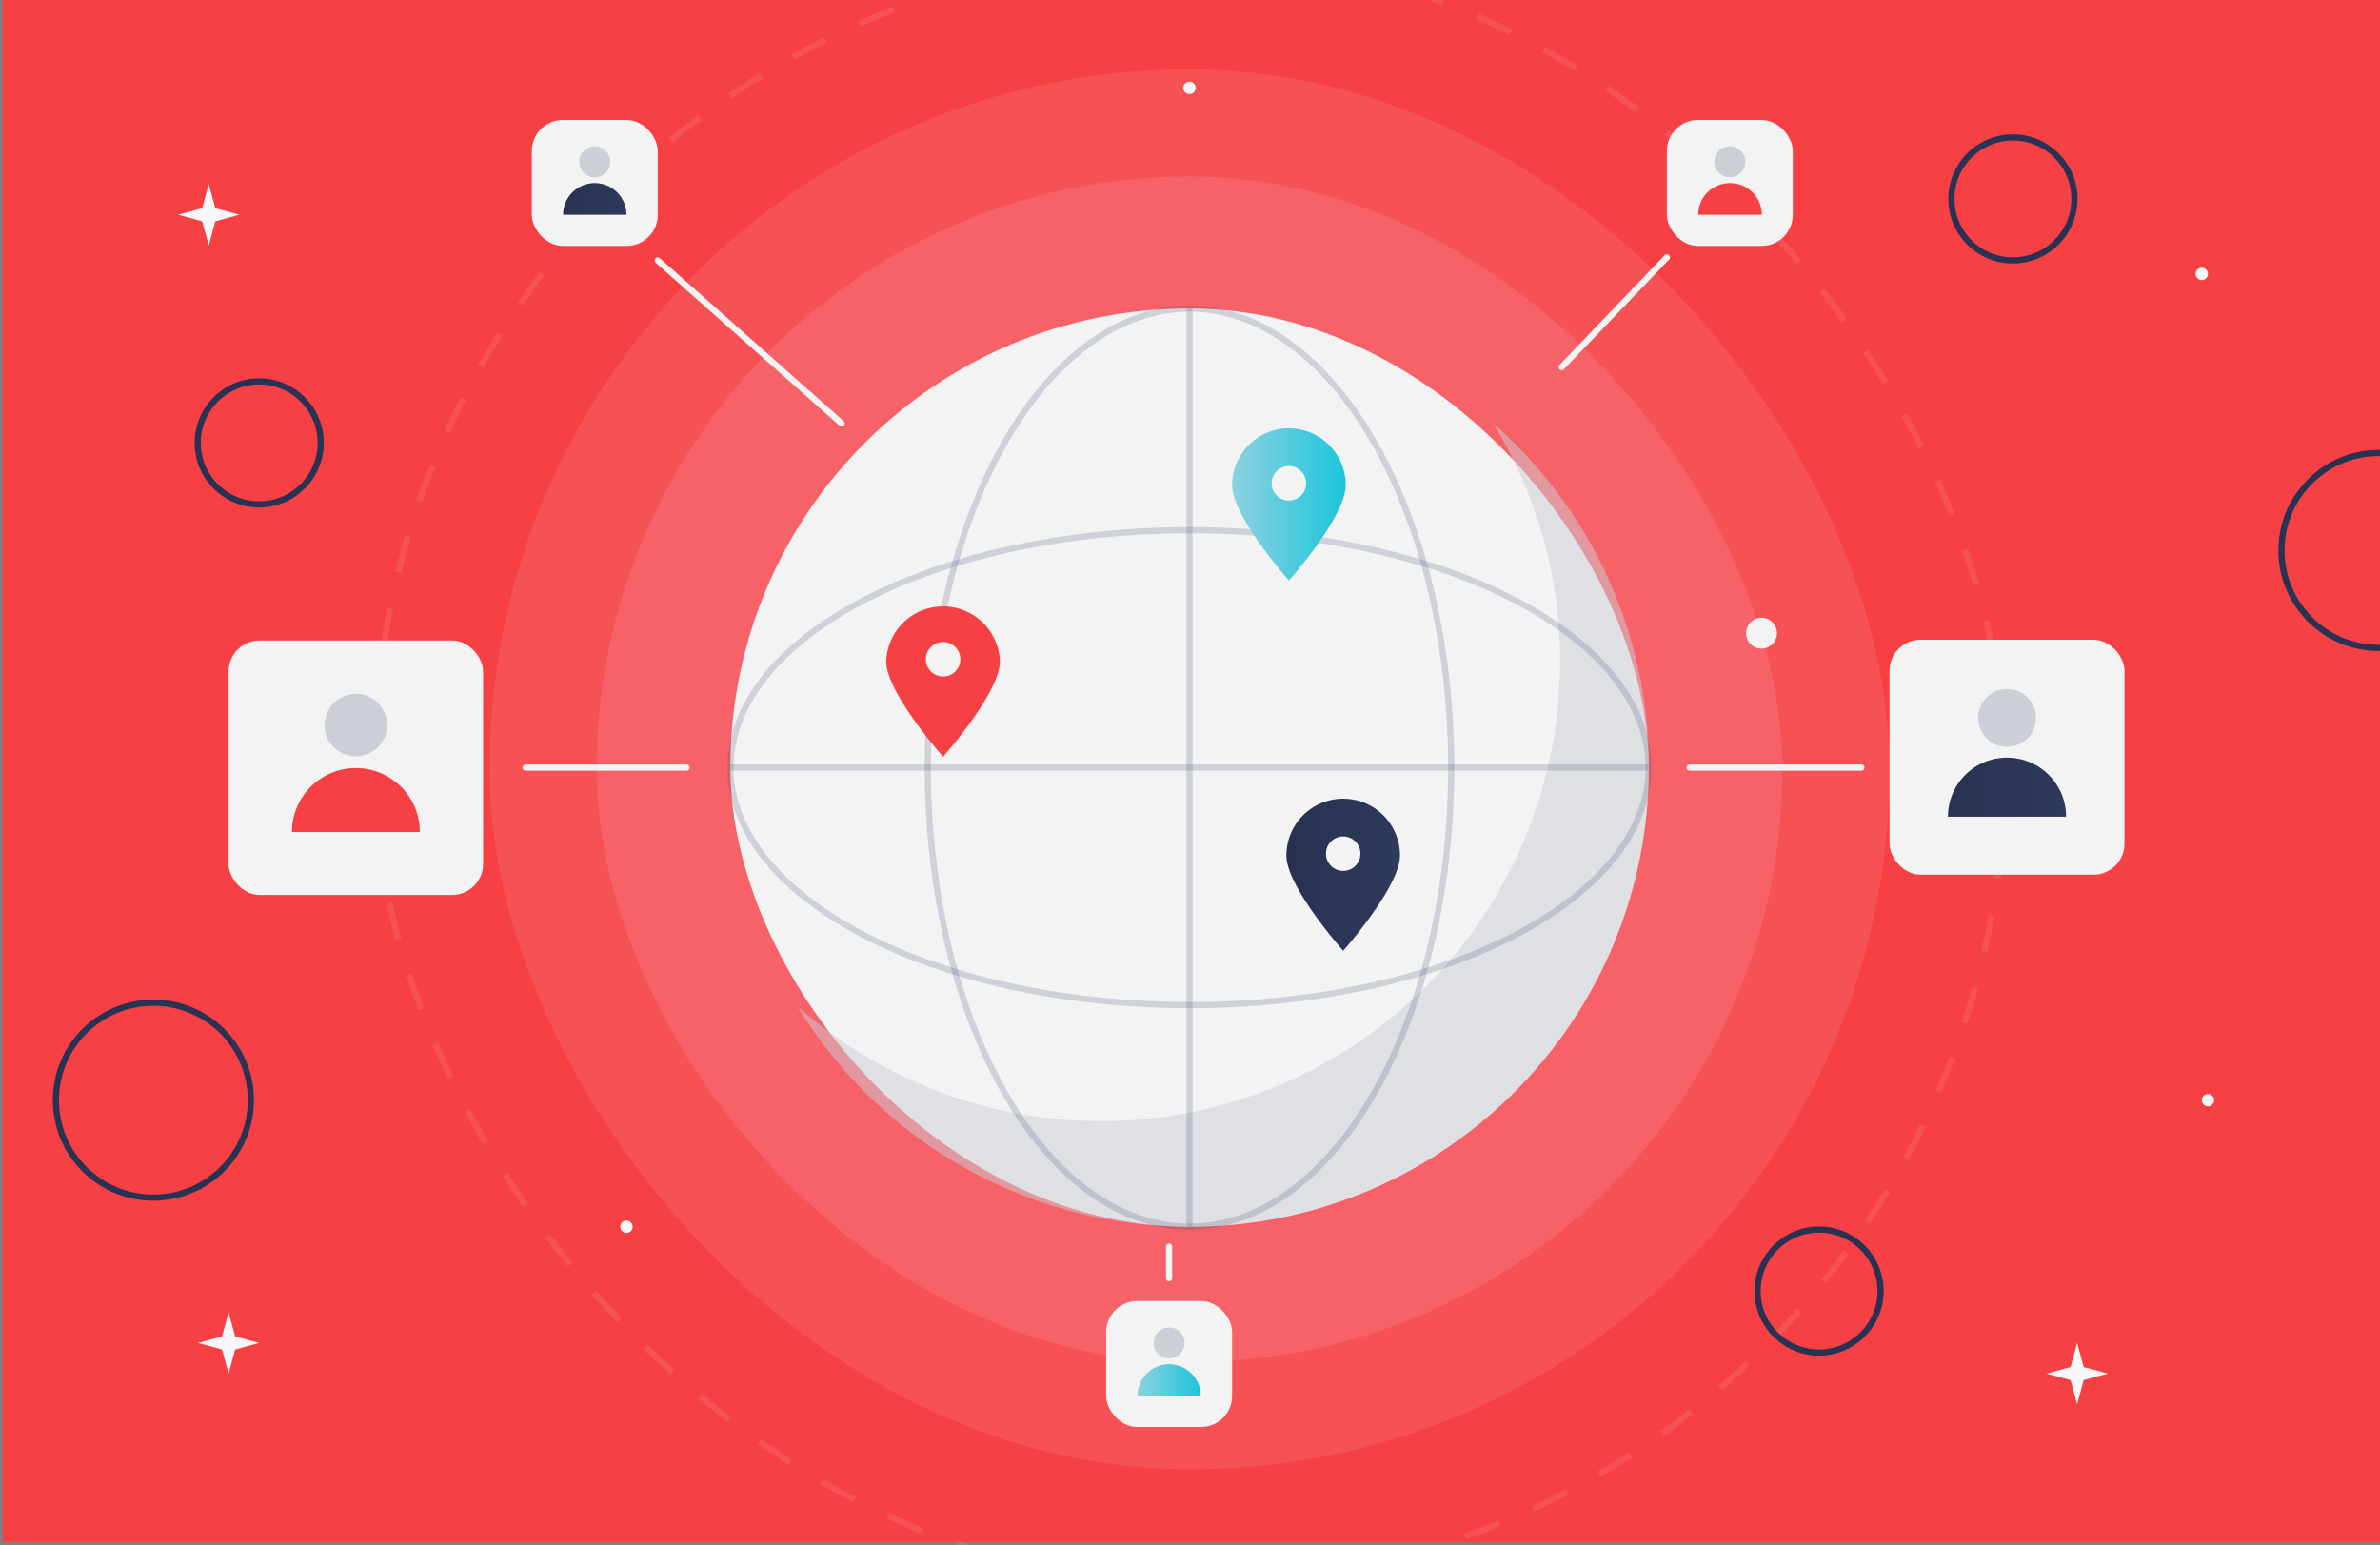 <?xml version="1.0" encoding="UTF-8"?> <svg xmlns="http://www.w3.org/2000/svg" xmlns:xlink="http://www.w3.org/1999/xlink" id="Layer_1" data-name="Layer 1" viewBox="0 0 385 250"><rect x="0" y="0" width="385" height="250" fill="#808080" stroke="none"/><defs><style>.cls-1{fill:#f64044;}.cls-2,.cls-5{fill:#f8f8fa;}.cls-2,.cls-3{opacity:0.1;}.cls-16,.cls-4,.cls-6,.cls-9{fill:none;stroke-miterlimit:10;}.cls-4{stroke:#f8f8fa;stroke-dasharray:6 6;}.cls-6{stroke:#293252;}.cls-7{fill:#f3f3f3;}.cls-10,.cls-8{fill:#cdcfd6;}.cls-8{opacity:0.5;}.cls-9{stroke:#414d75;opacity:0.2;}.cls-11{fill:url(#linear-gradient);}.cls-12{fill:url(#linear-gradient-2);}.cls-13{fill:url(#linear-gradient-3);}.cls-14{fill:url(#linear-gradient-4);}.cls-15{fill:url(#linear-gradient-5);}.cls-16{stroke:#f3f3f3;stroke-linecap:round;}</style><linearGradient id="linear-gradient" x1="315.11" y1="127.34" x2="334.22" y2="127.34" gradientUnits="userSpaceOnUse"><stop offset="0" stop-color="#283150"></stop><stop offset="1" stop-color="#2e3a5c"></stop></linearGradient><linearGradient id="linear-gradient-2" x1="184" y1="223.26" x2="194.24" y2="223.26" gradientUnits="userSpaceOnUse"><stop offset="0" stop-color="#8dd2df"></stop><stop offset="1" stop-color="#1cc5dc"></stop></linearGradient><linearGradient id="linear-gradient-3" x1="91.09" y1="32.18" x2="101.34" y2="32.18" xlink:href="#linear-gradient"></linearGradient><linearGradient id="linear-gradient-4" x1="199.31" y1="81.6" x2="217.69" y2="81.6" xlink:href="#linear-gradient-2"></linearGradient><linearGradient id="linear-gradient-5" x1="208.09" y1="141.51" x2="226.47" y2="141.51" xlink:href="#linear-gradient"></linearGradient></defs><rect class="cls-1" x="0.43" y="-0.55" width="385" height="250"></rect><rect class="cls-2" x="79.19" y="11.22" width="226.47" height="226.47" rx="113.24"></rect><rect class="cls-2" x="96.52" y="28.55" width="191.8" height="191.8" rx="95.9"></rect><g class="cls-3"><rect class="cls-4" x="60.54" y="-7.43" width="263.76" height="263.76" rx="131.88"></rect></g><circle class="cls-5" cx="356.17" cy="44.31" r="1"></circle><circle class="cls-5" cx="357.17" cy="177.98" r="1"></circle><circle class="cls-5" cx="101.34" cy="198.46" r="1"></circle><circle class="cls-5" cx="192.42" cy="14.22" r="1"></circle><polygon class="cls-5" points="38.72 34.74 34.83 35.8 33.77 39.69 32.7 35.8 28.82 34.74 32.7 33.68 33.77 29.8 34.83 33.68 38.72 34.74"></polygon><polygon class="cls-5" points="41.93 217.26 38.04 218.32 36.98 222.21 35.92 218.32 32.03 217.26 35.92 216.19 36.98 212.31 38.04 216.19 41.93 217.26"></polygon><polygon class="cls-5" points="340.96 222.21 337.07 223.27 336.01 227.16 334.95 223.27 331.06 222.21 334.95 221.15 336.01 217.26 337.07 221.15 340.96 222.21"></polygon><circle class="cls-6" cx="384.83" cy="89.05" r="15.77"></circle><circle class="cls-6" cx="24.81" cy="177.98" r="15.77"></circle><circle class="cls-6" cx="41.93" cy="71.65" r="9.95"></circle><circle class="cls-6" cx="294.26" cy="208.86" r="9.95"></circle><circle class="cls-6" cx="325.62" cy="32.18" r="9.95"></circle><rect class="cls-7" x="118.14" y="49.9" width="148.56" height="148.56" rx="74.28"></rect><path class="cls-8" d="M241.56,68.49a73.92,73.92,0,0,1,10.81,38.61h0a74.28,74.28,0,0,1-74.28,74.28h0A74,74,0,0,1,129,162.79a74.24,74.24,0,0,0,63.47,35.67h0a74.28,74.28,0,0,0,74.28-74.28h0A74.1,74.1,0,0,0,241.56,68.49Z"></path><line class="cls-9" x1="192.42" y1="49.9" x2="192.42" y2="198.46"></line><line class="cls-9" x1="118.14" y1="124.18" x2="266.7" y2="124.18"></line><ellipse class="cls-9" cx="192.42" cy="124.19" rx="42.34" ry="74.27"></ellipse><ellipse class="cls-9" cx="192.42" cy="124.19" rx="74.27" ry="38.42"></ellipse><rect class="cls-7" x="269.64" y="19.41" width="20.37" height="20.37" rx="5.02"></rect><circle class="cls-10" cx="279.83" cy="26.18" r="2.51"></circle><path class="cls-1" d="M279.83,29.62a5.12,5.12,0,0,0-5.12,5.12H285A5.12,5.12,0,0,0,279.83,29.62Z"></path><rect class="cls-7" x="36.98" y="103.61" width="41.17" height="41.17" rx="5.02"></rect><circle class="cls-10" cx="57.57" cy="117.3" r="5.06"></circle><path class="cls-1" d="M57.57,124.26a10.35,10.35,0,0,0-10.35,10.35h20.7A10.35,10.35,0,0,0,57.57,124.26Z"></path><rect class="cls-7" x="305.66" y="103.49" width="38.01" height="38.01" rx="5.02"></rect><circle class="cls-10" cx="324.67" cy="116.14" r="4.68"></circle><path class="cls-11" d="M324.67,122.57a9.55,9.55,0,0,0-9.56,9.55h19.11A9.54,9.54,0,0,0,324.67,122.57Z"></path><rect class="cls-7" x="178.94" y="210.48" width="20.37" height="20.37" rx="5.02"></rect><circle class="cls-10" cx="189.12" cy="217.26" r="2.51"></circle><path class="cls-12" d="M189.12,220.7a5.12,5.12,0,0,0-5.12,5.12h10.24A5.12,5.12,0,0,0,189.12,220.7Z"></path><rect class="cls-7" x="86.03" y="19.41" width="20.37" height="20.37" rx="5.02"></rect><circle class="cls-10" cx="96.21" cy="26.18" r="2.51"></circle><path class="cls-13" d="M96.21,29.62a5.13,5.13,0,0,0-5.12,5.12h10.25A5.13,5.13,0,0,0,96.21,29.62Z"></path><circle class="cls-7" cx="284.95" cy="102.43" r="2.5"></circle><path class="cls-1" d="M161.75,107c0,5.08-9.19,15.42-9.19,15.42s-9.2-10.34-9.2-15.42a9.2,9.2,0,0,1,18.39,0Z"></path><circle class="cls-7" cx="152.56" cy="106.65" r="2.79"></circle><path class="cls-14" d="M217.69,78.49c0,5.08-9.19,15.41-9.19,15.41s-9.19-10.33-9.19-15.41a9.19,9.19,0,0,1,18.38,0Z"></path><circle class="cls-7" cx="208.5" cy="78.19" r="2.79"></circle><path class="cls-15" d="M226.47,138.4c0,5.07-9.19,15.41-9.19,15.41s-9.19-10.34-9.19-15.41a9.19,9.19,0,0,1,18.38,0Z"></path><circle class="cls-7" cx="217.28" cy="138.1" r="2.79"></circle><line class="cls-16" x1="111.05" y1="124.18" x2="85.03" y2="124.18"></line><line class="cls-16" x1="269.64" y1="41.64" x2="252.64" y2="59.38"></line><line class="cls-16" x1="301.11" y1="124.18" x2="273.33" y2="124.18"></line><line class="cls-16" x1="189.12" y1="206.78" x2="189.12" y2="201.68"></line><line class="cls-16" x1="106.4" y1="42.14" x2="136.14" y2="68.49"></line></svg> 